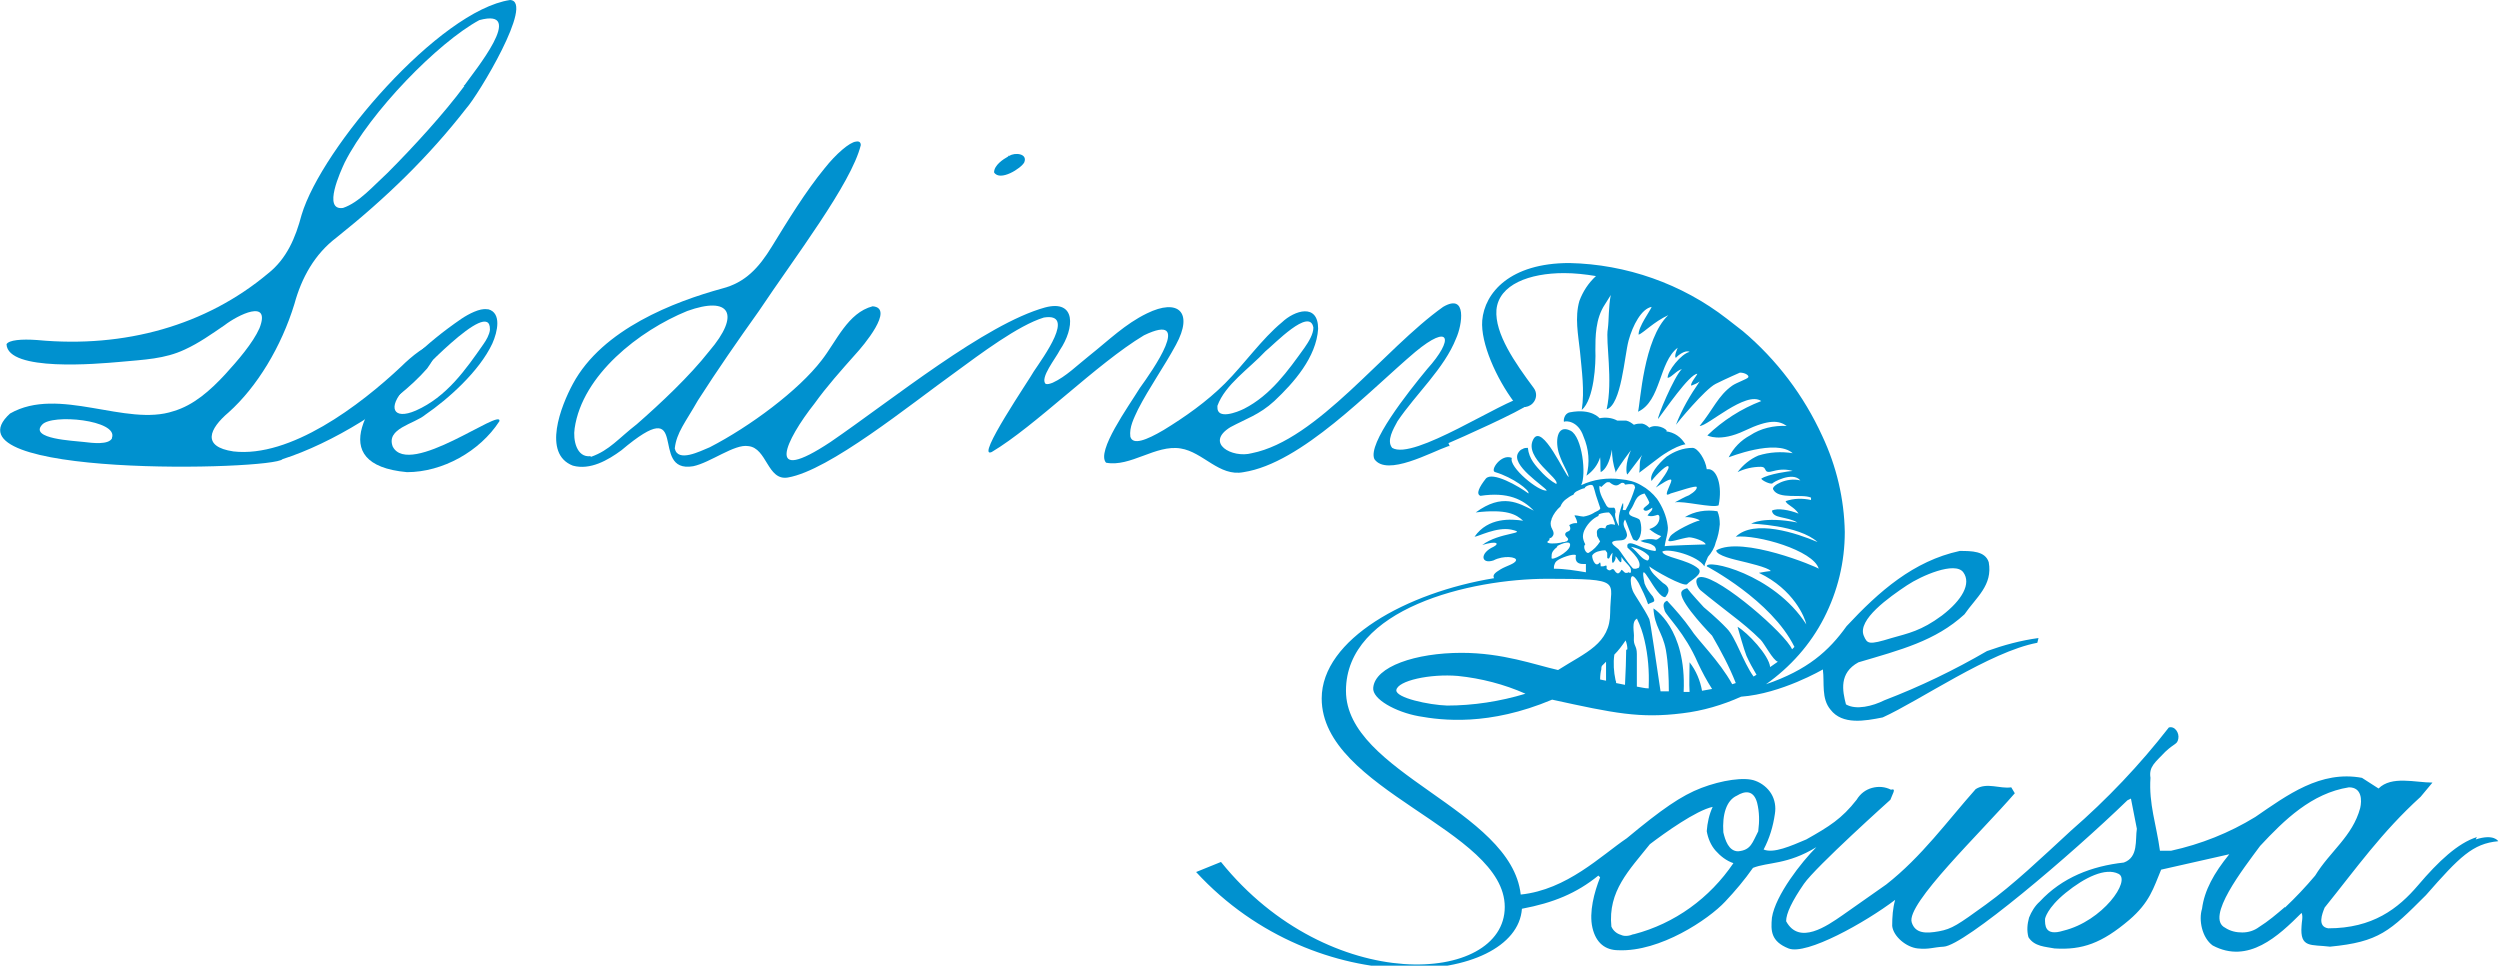 <?xml version="1.0" encoding="UTF-8"?>
<svg id="Calque_1" xmlns="http://www.w3.org/2000/svg" version="1.1" viewBox="0 0 422 163">
  <!-- Generator: Adobe Illustrator 29.8.2, SVG Export Plug-In . SVG Version: 2.1.1 Build 3)  -->
  <defs>
    <style>
      .st0, .st1 {
        fill: #0091cf;
      }

      .st1 {
        fill-rule: evenodd;
      }
    </style>
  </defs>
  <g>
    <path class="st1" d="M285.1,83.6c-.8.3-1.6.8-2.4,1.2,1.4-.3,6.4,1,7.4.5.7-3.3-.3-6.3-1.9-6.1h-.1c-.2-1.6-1.5-3.6-2.4-3.6-1.6,0-3.1.6-4.4,1.5-1.4,1.2-3,3.1-2.5,4.1,0-.2,2.4-2.8,2.8-2.5s-1.2,2.4-2.1,3.6c.9-.6,2.4-1.6,2.6-1.3s-1,2.2-.7,2.5c0,0,.3,0,.6-.2,1.4-.4,4.3-1.4,4.4-1.1s-.3.8-1.3,1.4Z"/>
    <path class="st1" d="M281.4,72.9c0-.6-1.9-1.4-3-.7-.3-.3-.7-.6-1.2-.7-.5,0-.9,0-1.4.2-.4-.3-.8-.6-1.3-.7-.5,0-1,0-1.5,0-.9-.5-2-.6-3-.4,0,0-1.3-1.7-5-1-1,.2-1.1,1.4-1,1.6.3-.2,2.4-.2,3.3,2.5.9,2.1,1.1,4.4.5,6.6,1.1-.8,1.9-1.8,2.3-3.1.1.8,0,1.7.1,2.5.8-.4,1.5-1.6,1.9-3.8,0,1.2.2,2.5.6,3.7,0,.2,0,.3,0,.2s1-1.7,2.6-3.8c-1,2.2-.8,4-.6,4.1l2.5-3.3c-.6,1.1-.3,1.9-.5,3l2.9-2.2c.6-.5,3.1-2.3,4.9-2.6-.4-.6-.8-1.1-1.4-1.5-.6-.4-1.2-.6-1.9-.7h0Z"/>
    <path class="st1" d="M418.1,141.3c-3.2,1-6.5,4.1-9.9,8.1s-7.7,7.3-15.2,7.3c-1.9-.3-1-2.5-.6-3.5,5.4-6.7,9.6-12.7,16.2-18.7l2-2.4c-2.9,0-6.9-1.2-9.1,1l-2.8-1.8c-7-1.3-12.6,2.9-18,6.6-4.4,2.7-9.2,4.6-14.2,5.7h-1.9c-.6-4.4-1.9-7.9-1.6-12.3-.3-1.9.8-2.6,2.5-4.4,1.6-1.5,2-1.2,2.2-2.2s-.6-2.2-1.6-1.9c-4.9,6.3-10.4,12.1-16.5,17.4-5.1,4.7-9.7,9.1-14.4,12.5s-5.7,4.1-7.9,4.5-4,.4-4.6-1.5c-1-3.1,11.7-15.2,17.4-21.8l-.6-1c-1.9.3-4.1-.9-6,.3-4.8,5.4-9.1,11.4-15.1,16.1l-7.4,5.2c-2.6,1.8-7.3,5.1-9.5,1,0-1.3,1-3.4,3-6.3s14.6-14.2,14.6-14.2c.3-.9,1.1-2,.1-1.7-1-.5-2.1-.6-3.2-.3-1.1.3-2,1-2.6,2-2.5,3.2-4.6,4.5-8.5,6.7-2.6,1.1-5.5,2.4-7.2,1.7,1-1.9,1.6-3.9,1.9-6,.2-1.2,0-2.4-.6-3.4-.6-1-1.6-1.8-2.7-2.2-1.8-.7-5.7-.1-9.1,1.2s-6.7,3.6-12.6,8.5c-4.3,2.9-10.1,8.7-17.9,9.5-1.6-14.4-29.5-20.5-29.5-34.4s21-18.9,34-18.9,10.6.4,10.6,5.7-4.1,6.7-8.8,9.7c-4-.9-9.3-2.9-16.3-2.9-7.7,0-14.6,2.3-14.9,5.9-.2,1.9,3.8,4.1,7.7,4.8s11.8,1.7,22.5-2.8c10.5,2.3,14.8,3.2,22,2.3,3.4-.4,6.8-1.4,9.9-2.8,6.8-.5,13.8-4.6,13.8-4.6.3,2.3-.3,4.9,1.3,6.8,2,2.6,5.8,1.9,8.8,1.3,6.2-2.8,18.1-11.1,26.1-12.6l.2-.8c-3,.4-5.9,1.2-8.7,2.2-5.5,3.2-11.3,6-17.3,8.3-2,1-4.8,1.7-6.5.7-.6-2.3-1.2-5.3,2.1-7.1,7.1-2.1,13-3.6,17.9-8.1,2-2.9,4.8-4.9,4.1-8.8-.6-1.9-2.9-1.9-4.9-1.9-7.8,1.7-13.6,6.8-19.1,12.7-3,4.2-6.6,7.4-13.6,9.8,4.1-2.9,7.5-6.7,9.8-11.2s3.5-9.4,3.5-14.5c-.1-5.6-1.4-11.1-3.8-16.2-3.1-6.8-7.7-12.9-13.4-17.7l-2.7-2.1c-7.6-5.9-17-9.2-26.6-9.4-10,0-14.3,5-14.7,9.7-.3,3.8,2.4,9.8,5.4,13.8.7,1,2.2,1.1,3.1.2h0c.7-.7.8-1.8.2-2.6-3.2-4.3-6.6-9.2-6.3-13.2.4-4.3,5.6-6.2,11.4-6.2,1.8,0,3.6.2,5.4.5-1.3,1.2-2.2,2.6-2.8,4.2-.8,2.8-.2,5.7.1,8.5.3,3.3.8,6.6.3,9.9,2.1-1.8,2.4-7.9,2.3-10.1,0-2.2,0-5.3,1.6-7.7l1-1.6c-.4,2-.3,4.2-.5,5.7-.4,2.2.9,8.7-.2,13.6,2.5-.8,3-9,3.7-11.6s2.2-5.4,3.9-5.7c-.2.6-2.3,3.4-2.2,4.7.8-.3,2.6-2.2,5-3.3-4.2,4-4.7,14.8-5.1,16.3,3.9-1.8,3.5-8.4,6.7-10.8,0,0-.7,1.5-.3,1.7.3-.4,1.6-1.4,2.3-1-1.4.3-3.8,3.3-3.7,4.4.8-.2,1.4-1.2,2.4-1.5-1.3,1.2-4.3,8.4-4,8.4,1-1.3,5.3-7.6,6.6-7.6,0,.2-1.3,1.7-1,2,.5-.2,1-.4,1.4-.7-1.6,2.3-3,4.7-4,7.3.2-.3,4.9-6,6.7-6.9,1.8-.9,4.1-1.9,4.1-1.9.9,0,1.6.5,1.4.8s-2,.9-2.7,1.4c-2.4,1.7-3.2,4-5.5,6.8,1.3.1,7.8-6,10.4-4.2-3.4,1.3-6.5,3.3-9.1,5.8,0,0,2.1,1.2,6.3-.8s5.8-1.7,7.1-.8c-2.2-.1-4.4.4-6.2,1.6-1.5.8-2.8,2.1-3.6,3.7,0,0,8-3.2,10.8-.7-1.9-.3-3.9-.2-5.8.4-1.4.6-2.6,1.6-3.5,2.8,1.2-.6,2.6-.9,3.9-.9s.2,1.3,2.2.7c1.1-.3,2.2-.3,3.2,0-.4,0-4.1.5-5.3,1.3.1.3,1.5,1,1.9.8-.1-.1,3.4-2.1,4.7-.5-2.3-.6-4.9.9-4.6,1.5.9,1.8,4.8.7,6.4,1.4,0,0,0,.1,0,.2s0,.1,0,.2c-1.4-.3-2.9-.3-4.3.2.3.7,1.4.9,2.2,2.1-1.5-.6-3.6-1-4.5-.5.2,1.4,2.4.9,4.3,2-5.8-1.1-7.8.2-7.8.2,0,0,8,.2,11.2,3.1-3.5-1.5-10.7-3.9-13.8-.9,3.6-.4,13.1,2.3,14,5.4-.3-.3-12.9-5.6-17.3-3.1,0,.9,3.3,1.6,4.1,1.8s4.8,1.1,5.1,1.7c-.3,0-1.5.2-2,.3,5.9,2.8,7.8,7.6,8,8.7-5.5-8.6-17-11.1-16.8-9.8,0,0,10.9,5.7,14.8,13.6l-.4.4c-1.1-2.6-12-12.1-15.3-12.2-1.4,0-.8,1.6-.2,2.2,1.8,1.5,3.4,2.7,5.3,4.2,1.7,1.3,3.4,2.7,4.9,4.2.6.6,2.1,3.5,2.9,3.7-.4.3-.9.6-1.3.9-.2-2-3.8-5.8-5.5-6.8.1.4,1.1,3.9,1.5,4.9.5,1.1,1.1,2.2,1.7,3.2l-.5.3c-1.8-2.5-3-6.6-4.5-8.1-1.7-1.8-3.9-3.6-3.9-3.6,0,0-2.4-2.6-2.8-3.2,0,0-1.1.2-1,.9,0,1.8,5.2,7.1,5.2,7.1,1.5,2.6,2.9,5.2,4,8l-.6.2c-2.2-4-5.9-7.5-7-9.3-1.2-1.7-2.6-3.3-4-4.8-.7.3-.7.8-.4,1.7s3.4,3.7,5.6,8.8c.7,1.5,1.5,3,2.4,4.4-.6.1-1.1.2-1.7.3-.3-1.7-1-3.4-2.1-4.8,0,1.5-.1,3.6,0,5h-1c.5-10.8-5.1-14.1-5.1-14.1.2,3.2,1.5,3.9,2.1,7,.4,2.3.5,4.7.5,7-.5,0-.9,0-1.4,0-.6-3.9-1.7-11.8-1.9-12.2-.8-1.7-2.6-4.2-2.8-4.8-.5-1.2-.6-4,1-1.3.6,1.2,1.2,2.4,1.6,3.6.8-.5,1.4-.2.8-1.3-.6-.7-1.1-1.4-1.4-2.2-1.1-5.4,1.9,2.5,3.5,2.3,1.3-1.5-.1-2.2-.4-2.4-1.1-1-2.1-1.8-2.3-2.8.5.5,5.9,3.6,6.4,3s2.8-1.7,1.9-2.6c-1.8-1.6-6-1.9-6.1-2.9,1.1-.6,6,.7,7.1,2.5,0-.3.4-1.1.6-1.6.6-.7,1.1-1.5,1.3-2.4.4-1,.6-2,.7-3.1,0-.8-.1-1.5-.4-2.2-1.9-.3-3.9,0-5.5,1,1.4-.1,2.9.6,2.4.6s-4.4,1.8-4.9,2.7c-.1.2-.2.4-.3.6.1.5,2-.3,3.5-.5.8,0,2.8.7,2.8,1.2-.4,0-6.5.2-6.9.3h.2c0,0-.2,0-.2,0,.1-1,.7-2.5.5-3.5-.2-1.6-.9-3.2-1.8-4.5-.7-.9-1.6-1.7-2.7-2.3-1-.6-2.2-.9-3.4-1-2.3-.3-4.6,0-6.7,1,.9-1.7.2-8.2-1.8-9.2-2.4-1.2-2.6,2-1.9,4s1.4,2.8,1.6,3.8c-.5,0-4.5-9.3-6-6.3-1.6,3.1,4.6,6.6,3.9,7.5-.9-.5-1.6-1.1-2.3-1.8-1.2-1.3-2.3-2.4-2.5-4.3-.3,0-.6,0-.9.2-.3.1-.5.3-.7.6-1.4,2.1,4.3,5.6,4.8,6.4-1.3.3-6.5-4-5.9-5.5-1.8-.8-3.8,2.2-2.8,2.4,3,.9,5.9,3.1,5.6,3.6-1.6-1.2-6.1-3.8-7.2-2.5-1.1,1.4-1.7,2.6-.9,2.9,4.6-.7,7.2.6,9,2.5-2.6-1.3-5.3-3-9.8.3,5.2-.6,6.8.3,8,1.4-2-.3-5.9-.6-8.2,2.7.6,0,3.7-1.7,6.2-1.2,3.1.7-2,.4-4.9,2.6,2.6-.8,2.9-.2,1.9.3-2.4,1.1-2.1,3,0,2.3,1.7-.9,4-.6,3.8,0s-1.6.9-2.6,1.5-1.4,1-1.1,1.5c-14.7,2.4-29.1,10.3-29.1,20.3,0,15.5,30.9,22.1,30.9,35.2s-29.6,15.1-47.9-7.6l-4.2,1.7c20.6,22.4,54.1,19,55,6.2,5.3-1,9.2-2.6,12.9-5.6l.3.3c-1,2.5-1.9,5.9-1.3,8.5s2.2,3.8,4.4,3.8c7,.3,15.2-5.2,18-8.2,1.7-1.8,3.3-3.7,4.7-5.7,2.5-1,5.8-.5,10.7-3.5-2.5,2.5-6.9,8.1-7.5,11.9-.2,2.2-.2,4,2.8,5.2s13-4.4,18-8.2c-.4,1.4-.5,2.9-.5,4.4.2,1.8,2.4,3.6,4.3,3.8s2.6-.2,4.4-.3c3.5-.2,21.5-15.5,31-24.7l.6-.3,1,5.1c-.3,1.9.3,4.8-2.2,5.7-5.4.6-10.4,2.5-14.2,6.6-.8.7-1.4,1.7-1.8,2.7-.3,1.1-.4,2.2-.1,3.3,1,1.6,2.9,1.6,4.4,1.9,4.7.3,8-.9,12.6-4.8,3.5-3,4.1-5.4,5.4-8.5l11.5-2.6c-2.6,3.2-4.2,6.1-4.6,9.2-.6,1.9,0,4.9,1.8,6.2,6,3.2,11.1-1.6,15-5.5.3.6,0,1.6,0,2.2-.3,3.8,1.6,3.1,4.8,3.5,8.3-.8,10.1-2.6,16.2-8.7,5.7-6.5,7.9-8.7,12.2-9.1,0,0-.7-1.3-3.8-.3h0ZM321.9,98.8c2.4-1.6,8.1-4.1,9.5-2.2s-.2,4.7-3.6,7.3c-3.5,2.6-5.7,3-8.5,3.8-3.9,1.2-4.1,1-4.7-.4-1.1-2.7,4.3-6.5,7.3-8.5ZM262.8,92.2c.9-.5,2.5-1.1,2.2,0s-3.1,2.5-3.1,2c0-.4,0-.8.2-1.1.2-.3.5-.6.8-.8ZM262.4,95.4c0-.3.2-.6.5-.8.5-.4,2.6-1.2,3.1-.9,0,0,0,0,0,0,0,0,0,0,0,.1-.2,1.2.6,1.4,1.2,1.4.2,0,.3,0,.5,0v1.4c-1.8-.3-3.6-.6-5.4-.6,0-.3,0-.5.1-.8h0,0ZM269.9,86.8c.5-.2,1.1-.3,1.7-.3.4.4.7.8.8,1.3.1.2.2.5.2.8h0c-.3-.1-.7-.2-1.1,0-.4,0-.5.5-.5.6h0c-.2,0-.4-.1-.6-.1s-.4,0-.6.2c-.4.3-.2.8-.2,1.2l.5.9c-.5.8-1.1,1.4-1.9,1.9-.5.3-1.1-1.1-.6-1.4-.2-.4-.4-.9-.4-1.3s.1-.9.4-1.4c.5-.9,1.3-1.7,2.2-2.1h0s0,0,0,0ZM274.5,109.7c0,1.4-.1,3.9-.2,5.9l-1.5-.3c0-.2,0-.3-.1-.5-.3-1.4-.4-2.9-.2-4.3.7-.7,1.3-1.5,1.9-2.4.2.5.3,1,.3,1.5h0ZM270.3,113.1c0-.3,0-.5.1-.7l.7-.7c0,1.1,0,2.2,0,3.2l-1-.2c0-.7.1-1.4.2-1.7ZM274.9,96.6c0,0-.1,0-.2.1,0,0-.2,0-.3,0-.2,0-.6-.6-.7-.5s-.2.4-.4.5h0c-.2.2-.5,0-.7-.3h0c-.2-.4-.4-.4-.7-.2-.2.2-.5,0-.7-.2,0-.1,0-.2,0-.4,0-.3-.4,0-.6,0h-.4c0,0,0-.9-.2-.6h0c-.8,1-1.4-1.1-1.2-1.3.2-.3.6-.5.9-.6.4-.1.7-.2,1.1-.2h.1s0,0,.1,0c.1.2.3.3.3.5,0,.2,0,.4,0,.7,0,.2.3.3.4,0,.1-.3.3-.6.5-.8,0,.3-.1.6-.1.9,0,.2,0,.7.1.8s.4-.3.5-.7v-.4c.2.2.3.3.4.5,0,0,.6,1,.6.2,0-.2,0-.4,0-.6.5.9,1.6,1.6,1.6,2.2,0,0,0,.2,0,.3s0,.2-.2.2h0c0,.1,0,0,0,0ZM244.3,119.1c-3.1-.1-8.7-1.3-8.6-2.6.2-1.6,5.7-2.8,10.4-2.4,3.9.4,7.8,1.4,11.4,3-4.3,1.3-8.8,2-13.3,2h0ZM276.3,104.4c.6,1.2,1,2.4,1.3,3.7.6,2.6.8,5.2.7,7.8v.3c-.7,0-1.3-.2-2-.3,0-.4,0-.8,0-.9,0-1.5,0-3.1,0-4.6s-.6-1.3-.5-2.8c.1-.8-.5-2.8.6-3.2ZM278,94.6c-1-.3-1.4-1.3-2.7-2.3,1.1.2,2.2.7,3,1.5.2.3,0,.9-.3.8ZM277.6,83.3c.3.5.6,1,.8,1.5h0c0,.5-1.3.9-.9,1.3s1.2-.3,1.4-.4c.1.5-.4.7-.8,1.3.6.3,1.4,0,1.7-.1.2,0,.3.2.3.3,0,0,.3,1.5-1.7,2.1.6.5,1.2.9,2,1.2,0,0-.5.6-.9.6-.9-.2-1.8-.1-2.6.2,1,.5,1.3.2,2.2.8.4.2.6,1,.2.9-1.7-.2-3.3-1.3-4.1-1.3s-.4.8-.5.7c-.1,0,2.5,2,2,3.3,0,0-.1.2-.2.2,0,0-.2,0-.3.1,0,0-.2,0-.3,0s-.2,0-.3-.1c-1-1.1-2.1-2.9-2.4-3.2s-1.5-1-.9-1.3,1.7,0,2.1-.5.2-.8.1-1.2-.8-1.2-.2-2c.1,0,1.1,2.9,1.3,3.2.1.3.4.3.7.4,1-.8.8-2.8.5-3.5-.3-.6-2.5-.5-1.6-1.7s.7-2.4,2.4-2.8h0s0,0,0,0ZM270.3,82.2s.8-.8,1-.8c0,0,.2,0,.3,0,0,0,.2,0,.2.1.8.6,1.2.5,1.6.2.1,0,.2-.2.4-.2.2,0,.4,0,.5.3,0,0,1.2-.2,1.4,0,.1,0,.2.1.2.2,0,0,.1.2.1.3-.4,1.3-.9,2.6-1.6,3.8,0,0-.1,0-.2,0-.2,0-.4,0-.2-.4,0-.2,0-.4,0-.6,0-.7-.5,1-.6,1.4-.2.8-.2,1.5-.1,2.3-.3-.3-.9-1.9-.6-2.3h0c0-.4-.1-.9-.4-.8,0,0-.2,0-.3,0,0,0-.2,0-.3,0,0,0-.2,0-.3-.1,0,0-.1-.1-.2-.2-.3-.6-1.4-2.2-1.2-3.4h0s0,0,0,0ZM261.6,90.8h.2c.5-.4.6-.8.2-1.5,0,0,0-.1-.1-.2-.2-.5-.2-1,0-1.4,0,0,0,0,0-.1,0,0,0,0,0,0,.3-.8.9-1.6,1.5-2.1.2-.5.5-.9.9-1.2.4-.3.8-.6,1.3-.8.1-.3.4-.5.6-.6.4-.2.8-.4,1.3-.5,0-.3,1-.7,1.3-.5s.4,1.3.9,2.6l.4,1.2c.2.4-.9.7-1.1.9-.5.3-1.1.5-1.7.6-.5,0-1.7-.4-1.5-.1s.5,1,.4,1.2h-.3c-.4,0-1.1.3-1,.4s.4.8-.2,1-.6.6-.3.9.5.5,0,.8c0,0-.2,0-.3.1h0c-.2,0-.4,0-.6.1-1,.2-2.3.2-2.3-.1,0-.1.1-.2.3-.3h0,0ZM275.7,157.7c-.7.3-1.5.4-2.1.1-.7-.2-1.3-.7-1.6-1.4-.6-6,3-9.5,6.5-13.9,2.5-1.9,7.8-5.7,10.6-6.3-.6,1.3-.9,2.7-1,4.1.2,1.2.7,2.4,1.5,3.3.8.9,1.8,1.7,3,2.1-4,5.9-9.9,10.2-16.8,12h0ZM296.8,140.3c-1,1.9-1.2,3.2-3.4,3.4-1.6,0-2.2-1.9-2.5-3.2-.2-3,.5-5.4,2.3-6.2,1.3-.8,2.8-1,3.4,1.2.4,1.6.4,3.2.2,4.7h0ZM348.3,157.1c-3.2,1-3.1-1-3.1-2,0,0,.3-1.8,3.5-4.4s6.7-4.3,8.9-3.2c2.2,1.1-2.7,8-9.3,9.6h0ZM385.7,153.1c-1.4,1.2-2.8,2.4-4.4,3.4-.8.6-1.8.9-2.8.9-1,0-2-.2-2.9-.8-3.4-1.7,3.1-10,5.9-13.8,4.1-4.4,8.7-8.9,15-9.9,2.2,0,2.2,2.2,1.9,3.5-1.3,4.8-5.1,7.3-7.6,11.4-1.6,1.9-3.3,3.7-5.1,5.4h0Z"/>
  </g>
  <g>
    <path class="st0" d="M86.1,0c-11.9,1.8-31.8,24.9-35.2,36.3-1,3.8-2.5,7.4-5.7,9.9-10.4,8.7-24.1,12.6-38.9,11.2-2.7-.2-4.8,0-5.2.7.2,4.7,15.5,3.3,19,3,4.3-.4,7.7-.5,11.1-2.1,2.4-1.1,4.5-2.6,6.7-4.1,2.2-1.7,7.9-4.6,5.9.5-1.1,2.5-3.7,5.5-5.8,7.8-2.5,2.7-5.3,5.2-8.7,6.2-8,2.7-19.4-4.3-27.6.4-12,10.9,44.4,9.6,46,7.7,8.2-2.6,19-9.1,24.4-15.3.7-1,1.9-2.6,1.1-3.7-.7-.9-4,1.9-5.4,3.3-7.1,6.7-18.8,15.5-28.4,14.4-5.4-.8-4.1-3.8-.8-6.6,4.8-4.3,8.9-11.1,11.1-18.3,1.2-4.4,3.4-8.4,7.1-11.2,8.4-6.7,15.6-13.7,21.9-21.8C80.7,16.1,90.3.2,86.1,0c0,0,0,0,0,0ZM18.9,74c-.6,1.1-3.2.8-4.8.6-1.6-.2-9.2-.5-7-2.9,1.6-1.9,12.9-.8,11.8,2.2h0c0,0,0,0,0,0ZM78.4,14.5c-3.4,4.6-8.6,10.3-13,14.7-2.4,2.2-4.8,5-7.5,5.9-3.5.5-.4-6.2.3-7.7,4.3-8.5,15.7-20.2,22.7-24,8.1-2.2-.9,8.7-2.5,11h-.1c0,.1,0,.1,0,.1Z"/>
    <path class="st0" d="M82.2,52.2c-1.2-.2-3.1.8-4.3,1.6-3.2,2.2-5.5,4.1-8.4,6.8-7.1,6.6-15,17.8-.8,19.1,6,0,12.3-3.5,15.6-8.6.5-2.4-15.2,9.6-18,4.3-1.2-3.1,3.6-3.8,5.5-5.4,3.8-2.6,9.1-7.3,11.3-12,.9-2,1.6-5.2-.7-5.8h-.1s0,0,0,0ZM82.7,55.7c-.1.8-.6,1.7-1.1,2.4-3,4.3-6.2,8.9-11.4,11.2-3.9,1.7-4.8-.6-1.9-3.7,1.6-1.6,14.5-15.6,14.4-10h0Z"/>
    <path class="st0" d="M170.2,26.4c-.9.5-2.4,1.5-2.4,2.7,1,1.6,4.6-.7,5.1-1.7.6-1.5-1.6-1.7-2.5-1.1h-.2q0,0,0,0Z"/>
    <path class="st0" d="M244.5,74.8c1.9-.8,12.2-5.4,13.6-6.6,1.1-1,.9-1.7-.6-1.3-3.9.7-18.9,10.9-22.5,8.7-1-1.2.2-3.2.9-4.5,3.1-4.6,7.9-8.9,9.9-14,1-2.2,1.9-7.7-2.2-5.3-10,7.1-21.2,22.5-32.3,24.7-3.3.9-8-1.7-3.6-4.4,2.6-1.4,4.9-2.1,7.4-4.4,3.3-3.1,7.1-7.4,7.4-12.2,0-4.4-4-3.1-6.1-1.1-3.4,2.8-6.4,7.1-9.6,10.3-3.1,3.1-6.8,5.7-10.4,7.9-2.9,1.7-5.2,2.6-5.6,1.1-.2-1.6.6-3.1,1.3-4.6,1.9-3.7,4.4-7.2,6.4-10.9,3-5.5.4-7.9-4.9-5.3-3.7,1.8-6.4,4.5-9.8,7.2-1.9,1.5-3.9,3.5-6.1,4.5-.5.2-.9.3-1.2.2-1-1,1.7-4.3,2.4-5.7,2.5-3.7,2.8-8.6-2.5-7.2-10.1,2.8-25.7,15.5-36.2,22.7-11.3,7.5-7.6-.3-2.7-6.5,2-2.8,4.5-5.6,6.9-8.3,1.3-1.4,6.7-7.8,2.9-8.1-4.2,1.1-6.1,5.9-8.6,9.1-3.9,5.1-12.1,11.2-18.9,14.7-1.7.7-5.4,2.6-5.9.2.3-2.7,1.8-4.4,3.9-8.1,3.4-5.3,6.6-9.9,10.3-15.1,6-9,15.6-21.5,17.2-28,0-.5-.3-.7-.8-.6-1.1.1-3.4,2.1-5.3,4.5-3.2,3.9-6.2,8.8-8.9,13.2-2.2,3.6-4.5,6.1-8.4,7.1-8,2.2-20.2,6.8-25.2,16.1-2,3.7-5.2,11.8,0,13.8,2.9.8,5.9-.9,8.2-2.6,12.1-10.2,4.4,4,12.1,2.7,2.9-.6,7-3.8,9.3-3.4,3.2.3,3.2,5.9,6.7,5.3,7-1.2,20.5-12.2,28.3-17.8,4.1-3,10.6-7.9,14.9-9.2,5.5-.9-.1,6.7-1.7,9.1-.5,1-10,14.9-7.1,13.6,7.4-4.4,17.7-14.9,25.7-19.7,8.5-4.1,1.4,6-.7,8.9-1.9,3.1-7.4,10.7-5.7,12.6,4.1.8,8.4-3.1,12.6-2.4,3.8.6,6.5,4.8,10.6,4,9.8-1.5,21.3-13.8,29-20.3,5.9-4.9,6.6-2.2,2,2.9-3.3,4-10.1,12.6-8.9,15.2,2.1,3,9.6-1.2,12.5-2.2h.2c0,0,0,0,0,0h0ZM205.5,68.5c1.3-3.6,5.4-6.3,8.1-9.2,1.5-1.2,7.5-7.5,8.1-4,0,1.1-.8,2.4-1.5,3.4-2.8,3.9-5.7,8-10.2,10.3-1.2.6-4.6,1.9-4.5-.3h0c0-.1,0-.1,0-.1h0ZM99.7,77c-2.4.3-3-2.8-2.7-4.7,1.3-9,10.9-16.5,19-19.8,7.2-2.6,9.1.5,3.7,6.8-3.3,4.2-8.2,8.8-12.2,12.3-3.1,2.4-4.6,4.4-7.7,5.5h-.1s0,0,0,0Z"/>
  </g>
</svg>